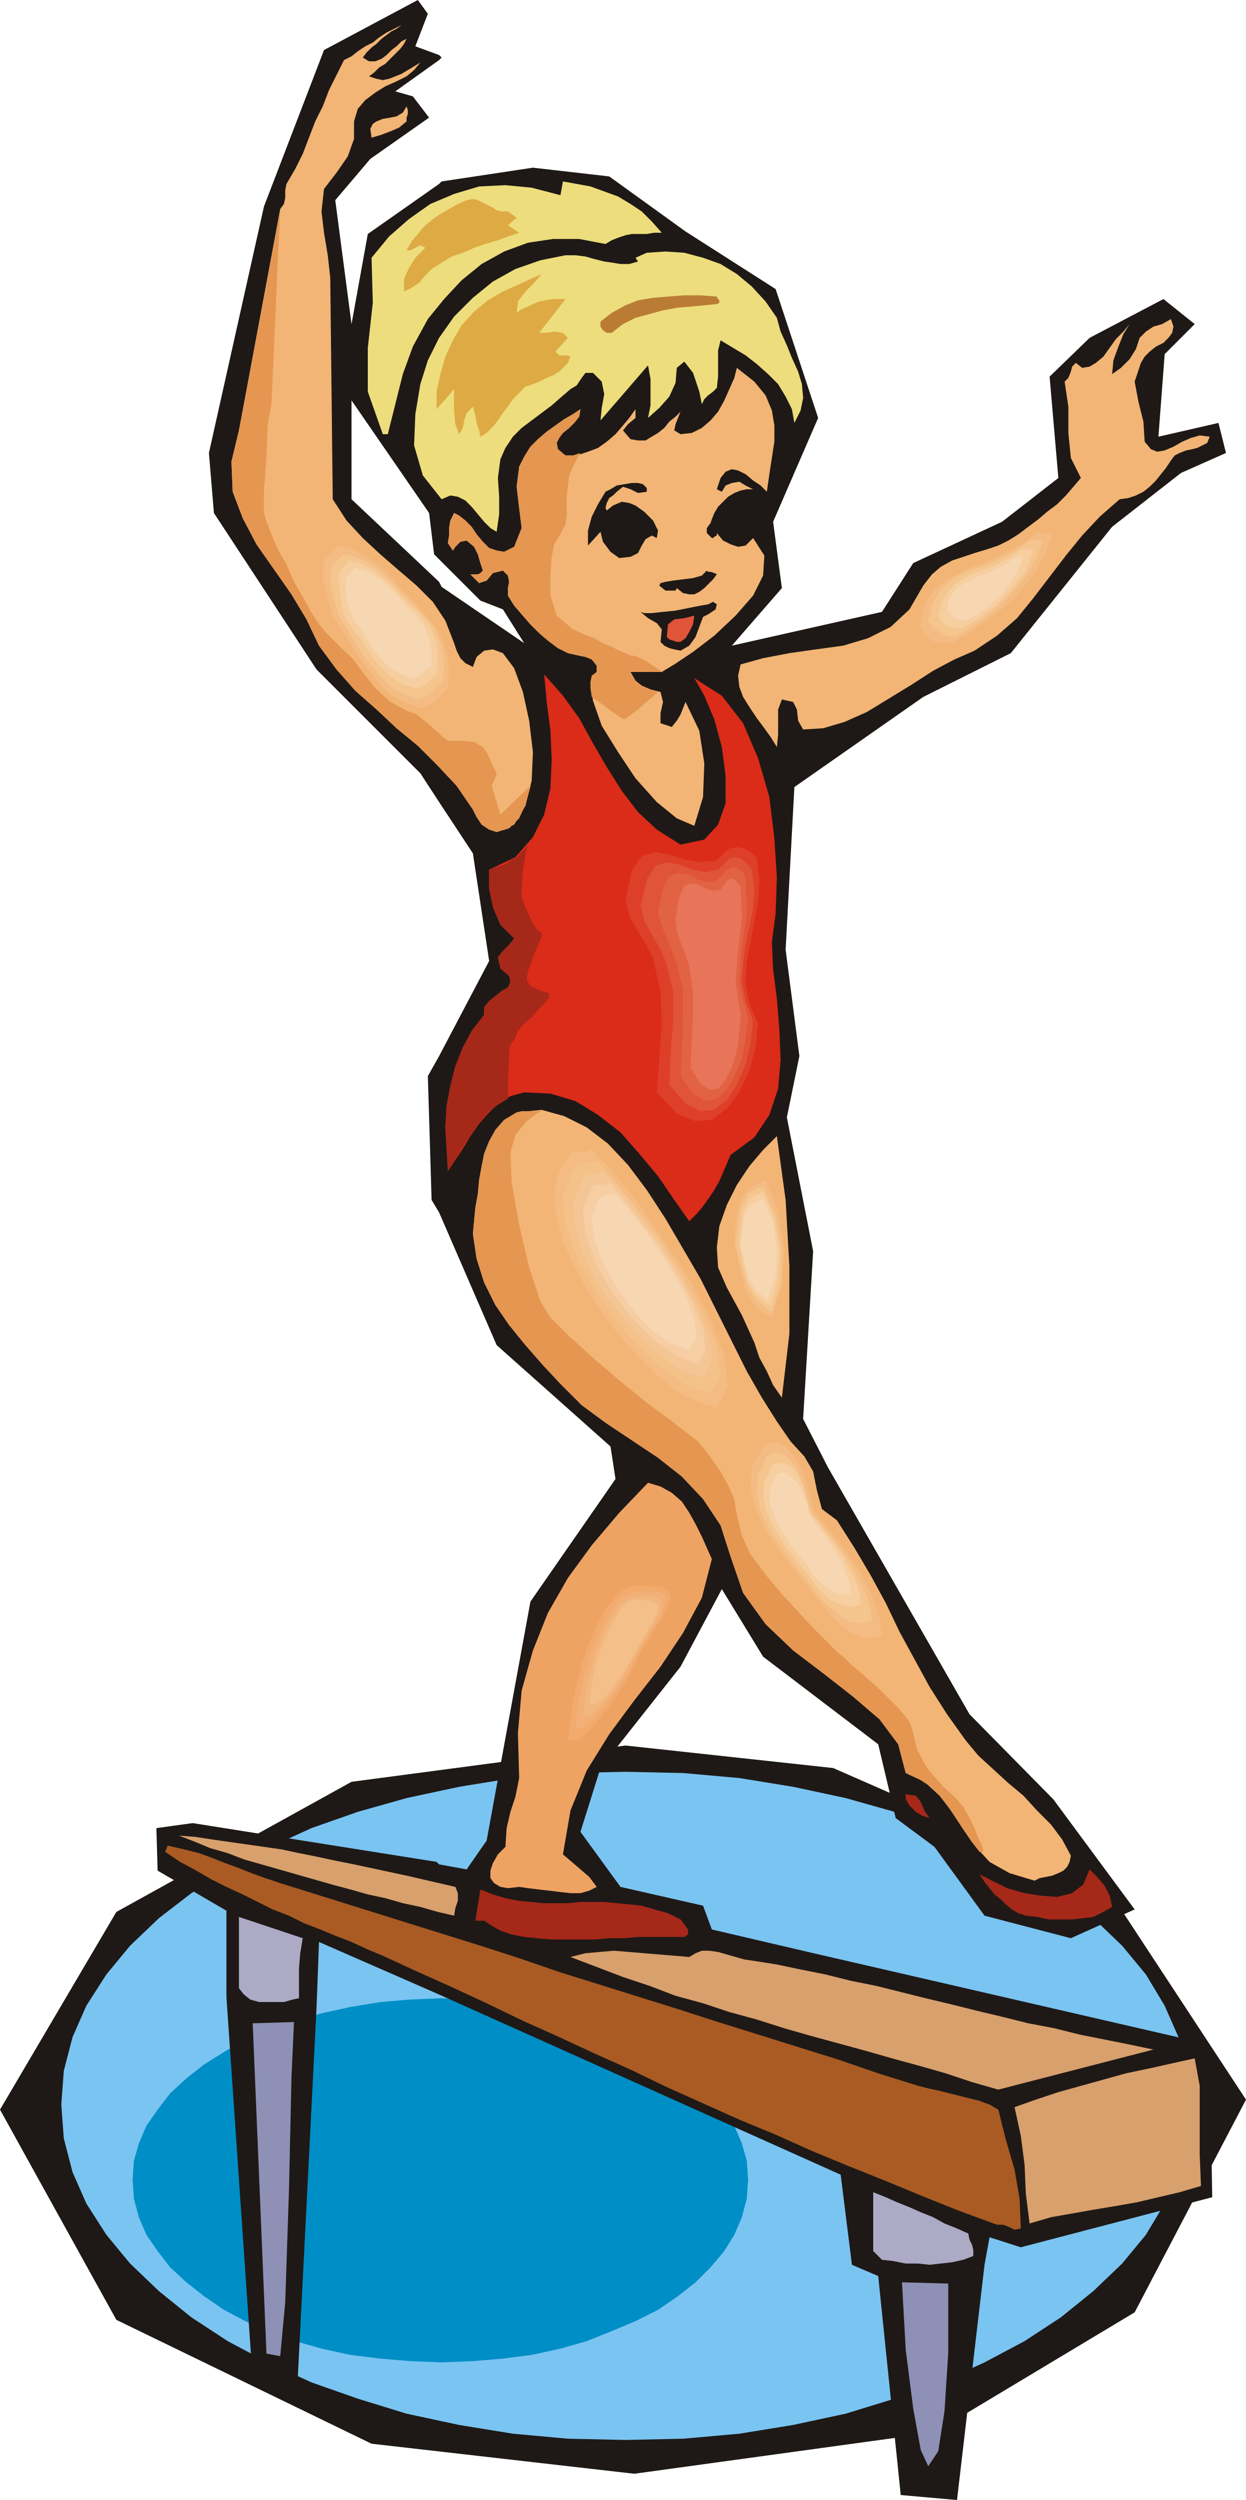<svg xmlns="http://www.w3.org/2000/svg" fill-rule="evenodd" height="1.998in" preserveAspectRatio="none" stroke-linecap="round" viewBox="0 0 996 1998" width="95.616"><style>.pen1{stroke:none}.brush2{fill:#1e1916}.brush5{fill:#8e91b5}.brush6{fill:#adaac6}.brush7{fill:#d8a06d}.brush8{fill:#a52819}.brush9{fill:#efa363}.brush10{fill:#f2b575}.brush11{fill:#e59651}.brush16{fill:#f4bc84}.brush17{fill:#f4c68e}.brush18{fill:#f7cea0}.brush19{fill:#f7d6b2}.brush24{fill:#db2b19}.brush30{fill:#eddd7c}.brush31{fill:#da4}</style><path class="pen1 brush2" d="m500 1395 166 18 219 96 111 169-89 170-160 96-240 33-210-24-204-99-93-168 93-158 188-104 219-29z"/><path class="pen1" style="fill:#7ac4f2" d="m500 1416 46 1 45 4 43 7 42 9 39 11 37 13 35 16 32 17 29 19 26 20 23 22 19 23 15 25 11 25 7 27 2 27-2 27-7 27-11 25-15 25-19 23-23 22-26 21-29 19-32 17-35 16-37 13-39 12-42 9-43 7-45 4-46 1-46-1-44-4-43-7-42-9-39-12-37-13-35-16-32-17-29-19-26-21-23-22-19-23-16-25-11-25-7-27-2-27 2-27 7-27 11-25 16-25 19-23 23-22 26-20 29-19 32-17 35-16 37-13 39-11 42-9 43-7 44-4 46-1z"/><path class="pen1" style="fill:#008ec6" d="m353 1597 25 1 24 2 23 4 23 5 21 6 20 7 19 8 18 10 16 10 14 11 12 12 11 13 8 13 6 14 4 14 1 15-1 15-4 15-6 14-8 13-11 13-12 12-14 11-16 11-18 9-19 8-20 8-21 6-23 5-23 3-24 2-25 1-25-1-24-2-24-3-23-5-21-6-20-8-20-8-17-9-16-11-14-11-13-12-10-13-9-13-6-14-4-15-1-15 1-15 4-14 6-14 9-13 10-13 13-12 14-11 16-10 17-10 20-8 20-7 21-6 23-5 24-4 24-2 25-1z"/><path class="pen1 brush2" d="m351 1490 22 4 16-23 35-191 68-98-4-26-91-81-46-106V844l40-76-13-86-27-41V465l2 4 66 45-17-27-18-7-33-33V147l2-2 73-11 61 7 61 44 72 46 34 103-36 83 7 53-40 46 120-27 25-39 71-33 45-35-7-81 32-31 59-31 25 20-24 24-5 66 48-11 6 24-36 16-55 43-81 101-70 35-103 72-7 130 11 85-10 49 21 107-8 134 20 39 113 197 67 68 65 88-51 23-69-18-40-55-31-23-14-59-92-70-33-54-33 62-64 81-16 51 32 44 66 15 7 19 77 18 321 74 2 122-153 40-25-8-4 22-22 188-45-4-18-175-21-9-9-72-321-144v-104zm0-1446 2 2-2 2v-4zM154 1457l195 31 2 2v104l-96-42-2 53-15 296-36 1-21-306v-69l-55-32-1-34 29-4zm197-488-6-10-3-99 9-16v125zm0-328-15-23-83-83-82-125-4-48 44-197 48-125 75-40 8 11-10 26 19 7v4l-35 25 14 4 13 17-47 33-28 33 13 99 13-72 57-40v300l-4-4-4-33-62-90v79l70 66v176z"/><path class="pen1 brush5" d="m721 1824 37 1v55l-3 47-5 32-8 12-6-13-6-33-6-47-3-54z"/><path class="pen1 brush6" d="M698 1799v-47l10 4 9 4 10 4 9 4 10 4 9 5 10 4 9 4 1 5 2 4 1 4v5l-8 3-9 2-9 1-9 1-9-1h-10l-10-2-9-1-7-7z"/><path class="pen1 brush7" d="m823 1777-3-24-1-23-3-23-5-23 17-6 18-6 18-5 18-5 18-5 19-4 18-4 18-4 4 22v55l1 25-17 5-17 4-17 4-17 3-18 3-17 3-17 3-17 5z"/><path class="pen1 brush5" d="m202 1617 33-1-2 44-2 90-3 90-4 43-11-2-11-264z"/><path class="pen1 brush7" d="m551 1564 5-3 5-2h6l7 1 7 2 7 2 7 2 7 1 19 3 19 4 20 4 20 5 20 4 20 5 20 5 21 5 20 5 21 5 20 5 21 4 20 5 20 4 20 4 19 4-124 32-21-6-21-7-21-6-22-6-21-6-22-6-22-6-21-6-22-7-22-6-21-7-22-6-21-8-21-7-21-8-21-8 12-3 11-1 12-1 12 1 12 1 12 1 12 1 12 1z"/><path class="pen1 brush6" d="M191 1589v-57l51 17-2 12-1 12v24l-5 1-7 2h-20l-7-2-5-4-4-5z"/><path class="pen1 brush8" d="M387 1535h-7l4-25 10 4 10 3 10 2 10 1 10 1h20l10-1h19l10 1 10 1 10 1 10 3 11 3 10 5 3 4 3 4v4l-3 2h-37l-11 1h-12l-11 1h-36l-11-1-10-1-10-2-9-3-7-4-6-4z"/><path class="pen1 brush7" d="m363 1531-13-3-14-4-14-3-14-4-14-3-14-4-15-4-14-4-14-4-14-4-14-4-14-4-13-5-14-4-12-5-13-5 13 1 13 2 14 2 14 2 14 2 14 2 14 3 15 3 14 3 15 3 14 3 14 3 14 3 13 3 13 3 13 3 2 5v6l-2 6-1 6z"/><path class="pen1 brush8" d="m889 1524-7 4-8 4-8 1-9 1h-19l-9-2-9-1-6-2-5-3-5-4-4-4-5-4-4-5-4-5-4-6 10 5 12 6 14 4 13 2 13 1 12-3 9-7 5-12 6 6 6 7 4 8 2 9z"/><path class="pen1 brush9" d="m404 1476 1-15 3-13 4-12 3-15-1-36 3-34 9-32 12-30 16-28 19-26 22-26 23-24 10 3 9 5 8 7 6 9 5 9 5 10 4 9 4 9-8 31-15 28-18 27-21 27-20 27-18 29-13 32-6 35 7 6 7 6 7 6 6 8-6 3-7 2h-8l-9-1-8-1-9-1-8-1-7-1-9 1-6-1-5-3-3-4v-6l2-6 4-7 6-6z"/><path class="pen1 brush10" d="m724 1417-6-23-15-20-21-18-23-18-25-19-22-21-18-25-10-29-8-25-14-21-17-18-19-15-21-14-21-14-19-14-17-17-14-15-14-16-13-16-11-16-9-18-6-19-3-20 2-21 2-11 1-11 2-11 2-10 4-10 5-9 7-8 10-6 20-2 18 5 18 9 17 13 16 17 15 20 15 23 14 24 14 24 13 26 12 24 12 24 12 21 12 19 11 16 11 12 7 12 3 15 4 15 12 9 14 22 13 22 12 22 11 23 12 22 12 22 14 22 15 21 10 12 12 11 12 11 12 10 11 12 11 11 9 12 7 13-1 5-2 4-3 3-4 2-5 2-5 1-5 1-4 2-20-6-16-9-11-12-10-14-9-14-10-13-12-11-15-7z"/><path class="pen1 brush11" d="m433 888-4 2-8 6-9 11-4 14 1 24 6 34 8 34 9 27 8 13 15 15 20 18 21 18 21 17 19 14 14 11 8 6 8 10 10 14 7 13 4 9 1 7 2 10 3 12 6 14 6 8 9 12 11 13 12 13 12 13 11 11 9 9 6 5 4 4 7 6 8 7 9 8 8 8 7 7 6 7 3 4 3 9 3 13 8 15 13 15 9 8 7 8 5 9 4 8 3 8 3 6 1 4v1h-3l-7-9-6-9-6-9-6-9-6-8-8-8-9-6-11-5-6-23-15-20-21-18-23-18-25-19-22-21-18-25-10-29-8-25-14-21-17-18-19-15-21-14-21-14-19-14-17-17-14-15-14-16-13-16-11-16-9-18-6-19-3-20 2-21 2-11 1-11 2-11 2-10 4-10 5-9 7-8 10-6 4-1h16z"/><path class="pen1 brush8" d="M724 1438v-4l8 1 4 5 3 7 4 6-6-2-5-3-5-5-3-5z"/><path class="pen1 brush9" d="m450 1401 2-18 2-17 3-17 5-16 5-16 7-16 8-15 10-14 4-4 4-3 5-2h5l5-1 6 1h11l7 5v7l-3 8-3 6-9 14-8 15-9 15-8 15-9 15-10 14-11 13-13 12-6-1z"/><path class="pen1" style="fill:#f2aa6d" d="m454 1391 2-15 2-16 3-15 4-15 5-15 6-14 7-13 9-12 4-4 4-2 4-2 5-1h5l5 1h10l6 4 1 6-3 7-3 6-8 13-8 13-7 14-7 13-8 13-9 12-10 12-11 10h-8z"/><path class="pen1" style="fill:#f2af77" d="m460 1381 1-14 3-14 3-13 3-14 5-12 6-13 6-12 8-11 3-3 4-1 3-1 4-1h17l6 4v5l-2 5-1 6-8 11-7 12-7 12-6 12-8 12-8 11-9 10-10 9h-6z"/><path class="pen1" style="fill:#f2b77f" d="m466 1372 1-12 2-12 3-12 3-12 4-11 5-11 5-10 7-10 6-4 7-2h15l5 3v4l-2 6-2 4-6 10-6 10-6 11-6 10-6 11-7 9-8 10-9 8h-5z"/><path class="pen1" style="fill:#f4bf89" d="m471 1362 3-21 5-20 8-19 10-17 5-5 6-2 7 1 7 1 4 3v4l-2 5-2 4-5 8-5 9-5 9-5 8-5 9-6 8-6 8-8 7h-6z"/><path class="pen1 brush10" d="m627 1149 10 12 6 14 4 15 4 16 11 13 11 13 10 13 9 14 8 14 6 14 5 15 2 16-7 3h-8l-7-2-7-3-7-5-6-6-6-7-5-7-13-16-14-17-13-17-12-18-9-18-5-18 2-19 10-19 4-4 6-1 6 2 5 3z"/><path class="pen1 brush16" d="m628 1156 9 11 6 12 4 14 3 13 9 12 10 12 9 12 8 12 7 13 6 13 4 13 2 14-7 2h-6l-7-2-6-3-6-5-6-5-5-6-5-6-11-14-12-15-12-15-11-16-7-16-4-16 1-17 9-17 4-3h5l5 1 4 2z"/><path class="pen1 brush17" d="m629 1164 8 9 5 12 3 12 4 12 8 10 8 10 8 10 7 11 6 11 5 11 4 11 2 12-6 2h-6l-6-1-5-3-6-4-4-4-5-4-4-5-10-13-10-13-11-14-9-14-7-14-3-14 1-15 7-15 4-3h4l4 1 4 2z"/><path class="pen1 brush18" d="m632 1171 6 8 4 10 3 10 2 10 7 8 7 9 7 9 6 9 5 10 5 9 3 10 1 9-5 2h-4l-5-1-5-2-5-2-4-4-4-3-3-4-9-12-9-11-9-12-7-12-6-12-3-12 1-13 6-13 3-2h5l4 1 3 1z"/><path class="pen1 brush19" d="m632 1180 6 6 4 8 3 8 2 8 5 8 6 7 5 8 5 7 5 8 3 9 3 8 1 9h-8l-4-1-4-2-4-3-4-3-3-3-3-3-6-10-8-9-7-10-6-10-5-10-3-10 1-11 5-11 3-1h3l2 1 3 2z"/><path class="pen1 brush10" d="m448 917 4-5 5-1 6 1 6-2 14 15 21 26 24 32 23 37 21 36 13 34 4 28-10 18-13-3-13-6-14-9-14-11-15-14-14-15-13-16-12-18-11-17-9-18-8-18-5-18-2-16 1-15 4-14 7-11z"/><path class="pen1" style="fill:#f4bc82" d="m454 925 3-4 5-1 5 1 6-2 14 14 19 23 21 30 22 33 18 33 12 31 3 25-9 17-11-3-12-5-13-8-13-11-12-12-13-14-12-15-11-16-10-16-9-17-7-16-4-16-3-15 1-14 3-12 7-10z"/><path class="pen1" style="fill:#f4c189" d="m458 935 4-5 6-1h5l4-1 12 13 17 21 20 26 19 30 17 30 11 28 3 23-8 15-21-8-23-16-23-24-21-28-17-29-11-29-2-25 8-20z"/><path class="pen1" style="fill:#f4c696" d="m466 943 3-4 4-1h5l4-2 11 11 15 19 18 24 17 27 14 27 10 24 2 20-7 13-18-6-21-15-20-21-19-24-15-26-9-26-2-22 8-18z"/><path class="pen1" style="fill:#f7cea3" d="m473 950 2-3h8l4-2 9 10 13 17 16 21 15 23 13 24 9 21 2 18-6 11-16-6-19-13-18-18-16-21-13-23-8-23-2-20 7-16z"/><path class="pen1 brush19" d="m478 959 3-3 4-1h4l3-1 8 9 11 14 13 18 13 20 11 20 7 19 2 15-6 10-14-5-15-10-15-16-14-19-11-19-7-20-2-17 5-14z"/><path class="pen1 brush10" d="m581 1029-7-16-1-16 2-17 6-17 8-16 10-15 11-13 11-11 7 51 3 53v54l-6 51-7-10-5-11-6-11-4-12-5-11-5-11-6-11-6-11z"/><path class="pen1 brush10" d="m585 993 2-17 3-17 8-14 14-8 12 29 5 32-2 32-9 29-9-5-6-6-5-8-4-8-3-10-2-10-2-9-2-10z"/><path class="pen1 brush16" d="m587 994 1-16 3-16 7-12 14-7 10 26 5 29-2 29-8 26-8-4-6-6-4-7-4-8-2-8-2-9-2-9-2-8z"/><path class="pen1 brush17" d="m588 994 2-14 2-14 6-12 12-6 10 24 5 26-1 27-7 24-13-10-7-13-5-16-4-16z"/><path class="pen1 brush18" d="m591 994 1-13 2-13 5-10 11-6 9 22 4 24-1 24-6 22-12-9-7-12-3-14-3-15z"/><path class="pen1 brush19" d="m592 996 1-12 2-12 5-9 10-5 8 19 3 21-1 22-6 19-10-8-6-11-3-12-3-12z"/><path class="pen1 brush24" d="m419 873-11 3-10 6-8 8-7 8-7 10-6 10-6 9-6 9-1-18-1-17 1-17 3-16 4-16 6-15 7-13 10-13v-6l4-5 5-4 5-4 5-3 2-4-1-5-7-6-2-9 4-5 5-5 4-5-11-11-6-14-3-15v-15l21-10 14-16 9-18 5-21 1-23-1-23-3-23-2-22 15 17 13 18 11 20 11 19 12 19 13 17 15 14 19 12 19-4 11-12 6-17v-22l-3-23-6-22-8-19-8-14 22 14 17 22 12 28 9 31 4 33 2 31-1 29-3 23 1 22 3 23 2 25 1 24-2 23-7 21-12 18-19 14-3 7-3 7-3 7-4 7-4 6-5 7-5 6-6 6-12-17-13-19-15-18-15-17-18-14-18-11-20-6-21-1z"/><path class="pen1 brush8" d="m422 675-2 8-2 12-1 13v9l3 8 4 9 4 7 2 3h1l2 2v3l-2 4-3 7-3 8-3 8-1 7 3 5 6 3 6 2 3 1v3l-2 3-5 5-6 7-7 6-5 6-3 7-3 4-1 2v7l-1 20v14l-8 5-8 6-6 7-5 8-6 8-5 8-5 8-5 8-1-18-1-17 1-17 3-16 4-16 6-15 7-13 10-13v-6l4-5 5-4 5-4 5-3 2-4-1-5-7-6-2-9 4-5 5-5 4-5-11-11-6-14-3-15v-15l5-2 4-1 5-2 4-3 4-2 3-3 3-3 3-4z"/><path class="pen1 brush24" d="m512 764-6-12-9-12-7-13-5-14 7-25 10-12 13-3 14 1 14 5 15 2 14-2 12-10 6-2 7 2 7 3 5 6 3 18-1 19-3 17-4 18-4 17-1 18 3 17 8 18-2 21-6 20-9 19-11 14-14 9-16 2-17-7-18-18 2-29 2-29-1-29-8-29z"/><path class="pen1" style="fill:#dd3f28" d="m522 766-6-12-7-11-6-11-3-13 5-23 8-12 11-3 11 2 13 4 12 2 12-1 11-10 6-1 6 1 5 3 5 5 2 17-1 17-3 17-3 16-3 16-1 16 3 17 7 16-2 19-5 19-8 17-10 13-12 9-13 1-15-6-16-17 2-27 2-27-1-26-6-27z"/><path class="pen1" style="fill:#e05438" d="m532 768-5-11-6-10-6-11-3-12 5-21 7-11 9-3 10 2 11 4 10 2 10-2 9-9 4-1 5 1 5 4 4 5 2 16-1 15-3 15-3 14-2 15-1 15 3 15 6 16-2 18-4 17-7 16-8 12-10 8-11 1-12-6-13-15 1-25 2-25v-25l-6-24z"/><path class="pen1" style="fill:#e26344" d="m541 770-4-11-4-9-4-10-3-10 4-20 5-10 7-2 8 1 8 4 9 2 7-2 7-8 5-2 4 1 4 3 2 5 1 29-4 27-2 28 7 28-2 16-3 16-6 14-6 11-8 7-9 2-10-6-10-14 1-23 1-22v-23l-5-22z"/><path class="pen1" style="fill:#e87559" d="m551 772-3-9-4-10-3-9-1-9 3-18 4-9 5-2 6 1 6 3 6 2 6-1 5-7 3-2 3 1 3 3 2 3 1 26-3 25-2 25 4 26-1 15-2 14-4 13-5 10-6 7-7 1-7-5-8-13 1-21 1-20v-20l-3-20z"/><path class="pen1 brush10" d="m378 647-13-19-15-16-16-16-17-14-16-15-17-15-15-17-14-19-10-21-12-20-14-20-14-20-11-21-8-21-1-24 6-25 33-177 3-4 1-5v-6l1-5 7-12 6-12 5-13 5-13 6-12 5-13 6-12 6-12 6-3 5-4 6-4 6-3 5-4 6-4 6-3 6-3-4 3-4 2-4 3-4 3-4 4-4 3-4 4-3 4 5 3h5l5-2 4-3 4-4 4-3 4-4 4-2-2 4-3 4-4 4-4 4-4 4-5 3-4 4-4 3 6 2 5 1 5-1 5-2 5-2 5-3 5-3 5-3-5 6-6 5-8 4-9 4-8 5-8 6-6 7-3 10v14l-5 14-9 13-10 13-2 18 2 17 3 18 2 18 2 177 11 17 13 14 14 13 15 13 14 12 13 13 10 15 7 18 2 6 3 6 4 4 6 3 3-8 6-5 7-1 8 3 9 12 7 19 5 23 3 25-1 23-5 20-9 15-14 6-6-2-6-4-4-6-3-6z"/><path class="pen1 brush11" d="m224 169-2 38-2 49-2 45-1 22-3 16-1 26-2 27v18l2 7 4 10 5 12 7 12 6 14 7 12 6 11 5 8 7 9 13 13 17 16 19 16 18 16 16 13 11 10 4 3h12l9 1 7 4 4 6 3 7 3 6 1 3-4 9 7 23 24-23v1l-4 14-5 11-8 8-10 3-6-2-6-4-4-6-3-6-13-19-15-16-16-16-17-14-16-15-17-15-15-17-14-19-10-21-12-20-14-20-14-20-11-21-8-21-1-24 6-25 33-175z"/><path class="pen1 brush10" d="m463 524-9-2-8-4-8-6-7-6-7-7-7-8-6-7-5-8v-6l1-5-1-5-4-4-8 2-5 6-6 2-7-7h6l2-1 2-2-2-6-2-7-3-6-6-5-5 1-4 4-2 3-4-6 1-6v-6l1-6 3-6 4 2 5 4 5 5 4 6 5 6 5 5 6 2 6 1 8-4 6-15-2-16-2-17 2-16 4-8 5-8 6-6 7-6 7-5 7-5 7-4 6-4-1 6-4 5-4 4-5 4-3 4-2 4 1 5 6 5h9l9-3 8-3 7-5 7-6 6-7 5-6 5-7v7l-6 5-4 5 6 7 6 1h6l5-3 5-3 5-4 4-5 5-4 4-4-2 5-2 5-1 5 5 3 9-1 8-4 7-6 6-7 5-9 4-9 4-9 2-8 14 11 9 11 5 12 2 12v13l-2 13-2 13-2 14-5-5-6-4-6-5-6-3-5-1-5 2-4 5-3 9 4 2 3-5 5-2 6-1 5 3 6 3h-5l-5 1-5 2-5 3-4 4-4 4-3 5-2 5-1 3-3 4v4l4 4h1l1-1 2-1v-2l5 6 6 3 6 2 6-1 6-6 9 14-1 16-8 16-14 16-17 16-17 13-15 10-10 6h-25l4 7 5 4 7 3 8 2 2 8-2 9v8l9 3 4-5 3-5 2-5 2-5 11 23 4 26-1 27-7 23-14-6-16-13-17-19-14-21-13-21-7-20-2-15 5-8v-5l-4-5-5-2-5-1z"/><path class="pen1 brush11" d="m464 362-3 5-3 6-3 7-1 8-1 9v15l-1 7-3 6-3 5-3 5-2 10-1 14v17l5 16 13 11 9 4 8 3 7 4 7 3 6 3 5 2 4 2h3l5 2 7 4 6 4 5 3h-26l4 7 5 4 7 3 6 2-8 7-8 7-8 6-3 2-2-1-6-4-8-6-10-7-1-7v-5l1-5 4-3v-5l-4-5-5-2-5-1-9-2-8-4-8-6-7-6-7-7-7-8-6-7-5-8v-6l1-5-1-5-4-4-8 2-5 6-6 2-7-7h6l2-1 2-2-2-6-2-7-3-6-6-5-5 1-4 4-2 3-4-6 1-6v-6l1-6 3-6 4 2 5 4 5 5 4 6 5 6 5 5 6 2 6 1 8-4 6-15-2-16-2-17 2-16 4-8 5-8 6-6 7-6 7-5 7-5 7-4 6-4-1 6-4 5-4 4-5 4-3 4-2 4 1 5 6 5h6l3-1 3-1z"/><path class="pen1 brush10" d="m851 305 3-3 2-5 1-4 3-3 5 4 6-1 5-3 6-5 5-7 5-7 6-6 5-6-5 8-4 10-4 11-1 11 7-5 7-7 5-8 3-9 5-5 6-4 7-2 7-4 2 6-1 5-3 4-4 4-6 3-5 4-4 4-3 5-5 15 3 16 4 16 1 16 5 6 5 2 6-1 7-3 7-4 7-3 7-2 8 1-2 5-4 2-4 2-4 1-5 1-5 2-4 2-3 4-4 6-4 5-4 5-5 5-5 4-6 3-6 2-7 1-16 14-14 15-13 16-13 17-13 17-13 16-16 14-18 12-16 7-17 9-17 11-18 11-18 11-18 8-17 5-16 1-4-7-1-9-3-6-9-2-3 8v20l-1 10-5-8-5-7-6-8-6-9-5-8-3-8-1-9 2-9 18-5 21-4 21-3 22-3 20-6 18-9 15-14 11-19 7-9 7-6 9-5 9-3 9-3 10-3 9-3 8-4 8-5 8-6 8-6 7-6 8-6 7-7 6-7 6-7-8-16-2-20v-21l-3-20zM259 491l-4-16-4-17 1-16 12-12 12 3 11 6 10 7 10 8 9 9 9 9 8 9 9 8 11 14 8 17 3 18-1 17-6 5-5 6-6 5-6 2-15-5-13-7-11-10-9-11-9-12-8-12-8-13-8-12z"/><path class="pen1 brush16" d="m266 492-4-15-4-15 1-15 11-11 10 2 10 5 9 6 9 7 8 9 7 8 8 8 7 8 11 13 7 15 3 17-1 16-5 5-5 5-6 4-6 2-13-5-11-6-9-9-8-10-8-11-7-11-7-11-7-11z"/><path class="pen1 brush17" d="m271 492-4-13-3-14 1-13 10-9 9 2 9 4 8 5 8 7 7 7 7 8 7 7 6 6 11 12 6 14 2 15-1 14-5 4-4 5-5 4-6 2-11-4-10-6-9-8-7-9-7-9-7-11-6-10-6-10z"/><path class="pen1 brush18" d="m275 492-2-11-2-13v-11l8-9 9 2 8 4 7 5 7 6 6 6 6 7 6 6 6 5 9 11 6 13 1 13-1 13-4 3-4 4-4 3-5 1-10-3-9-6-7-6-7-8-6-9-6-9-6-8-6-9z"/><path class="pen1 brush19" d="m281 492-3-10-2-11 1-10 7-7 7 2 7 3 6 4 6 5 6 6 5 6 5 6 6 5 7 9 4 10 2 12v11l-4 2-3 3-4 3-4 1-9-3-7-4-7-6-6-7-5-7-5-8-5-8-5-7z"/><path class="pen1 brush2" d="m512 489 3 1h6l9-1 10-1 10-2 10-2 6-1 4-2 3 2-1 4-3 2-3 2-4 2-3 8-3 8-5 7-7 4-5-1-4-1-4-2-3-3 1-10-4-5-7-4-6-5z"/><path class="pen1" style="fill:#e0543a" d="m533 509 1-10 5-4 8-1 8-2-1 7-3 6-3 5-4 3h-3l-3-1-3-1-2-2z"/><path class="pen1 brush10" d="m727 504 5-19 9-14 13-11 16-8 17-6 17-7 16-9 14-11 15 2-6 16-8 15-10 14-11 13-13 12-14 11-15 10-15 8h-10l-4-1-4-2-4-2-3-3-3-4-2-4z"/><path class="pen1 brush16" d="m735 500 4-17 8-12 12-9 14-7 15-6 15-7 14-7 12-10 3 1h9l-5 15-7 14-9 12-10 12-12 10-12 9-13 9-13 7h-8l-7-2-6-5-4-7z"/><path class="pen1 brush17" d="m742 496 4-15 7-11 10-8 11-6 13-4 13-6 12-6 11-8h10l-4 13-6 11-8 11-9 10-9 9-11 9-11 7-11 7-7-1-6-3-5-4-4-5z"/><path class="pen1 brush18" d="m750 492 3-12 6-9 8-7 9-5 11-4 10-4 10-5 9-7h10l-3 10-5 10-7 9-7 8-8 8-9 7-9 6-10 5h-6l-5-2-4-3-3-5z"/><path class="pen1 brush19" d="m757 487 2-9 5-7 7-5 8-4 8-3 9-4 8-4 7-6h7l-3 8-4 8-5 7-5 7-7 6-7 6-7 5-8 4-5-1-4-1-3-3-3-4z"/><path class="pen1 brush2" d="m573 459-3 4-3 3-4 4-4 3-4 2h-4l-5-1-5-4-1 2h-8l-5-4 1-2 4-1 6-1 8-1 8-1 7-2 4-4 1 1h2l3 1 2 1zm-93-34-10 11v-12l3-11 5-10 6-10 4-2 5-3 6-1 6-1h5l4 1 3 3v3l-7 1-6-3-6-2-5 4-3 3-3 2-2 4-1 4 1 2 5-4 7-3 6 1 5 2 7 5 7 7 4 8-1 6-4-2-5 3-3 5-3 6-6 3-9 1-7-5-6-8-2-8z"/><path class="pen1 brush30" d="m508 206 9-4 15-1 15 1 15 4 14 5 13 8 12 10 11 12 9 13 3 11 5 11 4 10 5 11 3 10 1 11-2 10-5 10-2-11-5-10-6-10-8-8-9-8-9-7-10-6-10-6-2 8v21l-1 9-3 3-4 3-3 3-2 4-2-10-5-15-7-9-6 5-1 12-5 11-8 9-9 8 2-10v-21l-2-11-38 44 1-10 2-11-2-10-7-7h-6l-3 4-4 6-5 3-7 6-8 7-8 6-8 6-8 6-7 7-6 9-4 9-2 15 1 15v14l-2 14-5-3-5-5-5-6-5-6-5-5-6-3-6-1-7 3-15-19-7-24 1-25 4-24 6-19 9-18 12-17 15-15 16-13 18-10 20-7 20-4h8l8 1 7 2 8 2 7 1 6 1h7l7-2-2-3z"/><path class="pen1 brush30" d="m306 347-12-34v-35l4-36-1-36 14-17 16-14 17-12 19-8 20-6 21-1 21 2 23 6 2-11 11 2 11 2 11 4 11 4 10 6 9 6 8 8 8 9h-6l-6 1h-12l-5 1-6 2-5 2-5 3-21-4h-21l-20 3-19 7-18 10-16 13-14 15-13 16-6 11-6 11-4 11-4 11-3 12-3 12-3 12-3 12h-4z"/><path class="pen1 brush31" d="m378 325-5 5-2 6-1 6-3 5-3-8-1-10v-18l-14 16v-14l3-14 4-14 6-13 7-12 10-11 11-9 12-7 31-14-6 7-7 7-6 8-1 9 4-3 5-2 4-2 5-2 5-1 5-1h11l-21 27h6l6-1 7 1 4 4-10 11 3 3h7l2 1-2 5-3 3-4 4-5 3-5 2-6 3-5 2-6 2-5 5-5 5-4 6-4 5-4 6-4 5-5 5-5 3-1-5-2-6-1-6-2-7z"/><path class="pen1" style="fill:#ba7c35" d="m480 257 9-7 11-6 10-4 12-2 12-1 13-1h13l13 1 1 2 1 1v2l-2 1-10 1-11 1-11 1-11 2-11 3-11 3-10 5-9 7h-4l-3-2-2-3v-4z"/><path class="pen1 brush31" d="m340 198-4-2-4 2-4 2h-3l4-7 5-6 5-6 6-5 7-5 7-4 7-4 7-3 5-1 4 1 4 2 4 2 4 2 3 2 4 1h5l7 5-7 6 9 6-9 3-8 3-10 3-9 3-9 4-9 3-8 5-8 5-5 5-5 6-6 4-6 3v-10l4-9 5-8 8-8z"/><path class="pen1 brush10" d="m325 85 1 3v3l-1 3v3l-6 5-7 3-8 3-7 2-1-7 2-4 3-2 5-2 6-1 5-1 5-3 3-5z"/><path class="pen1" style="fill:#aa5b23" d="m134 1475-2 5 12 8 13 7 12 7 12 6 13 6 12 6 12 6 13 5 12 6 13 5 12 5 13 5 13 6 12 5 13 6 13 6 29 13 28 13 29 14 29 13 28 13 29 13 29 14 29 13 29 13 29 12 29 13 29 12 30 12 29 12 30 12 30 11h5l5 2 4 2 5-1-1-24-4-23-7-24-6-24-7-4-8-3-8-2-8-2-8-2-8-2-9-2-8-2-32-10-32-11-32-10-32-10-32-10-31-10-32-10-32-10-32-10-32-11-31-10-32-10-32-10-32-10-32-10-32-10-12-4-11-4-10-4-11-4-10-4-11-4-12-3-13-3z"/></svg>
